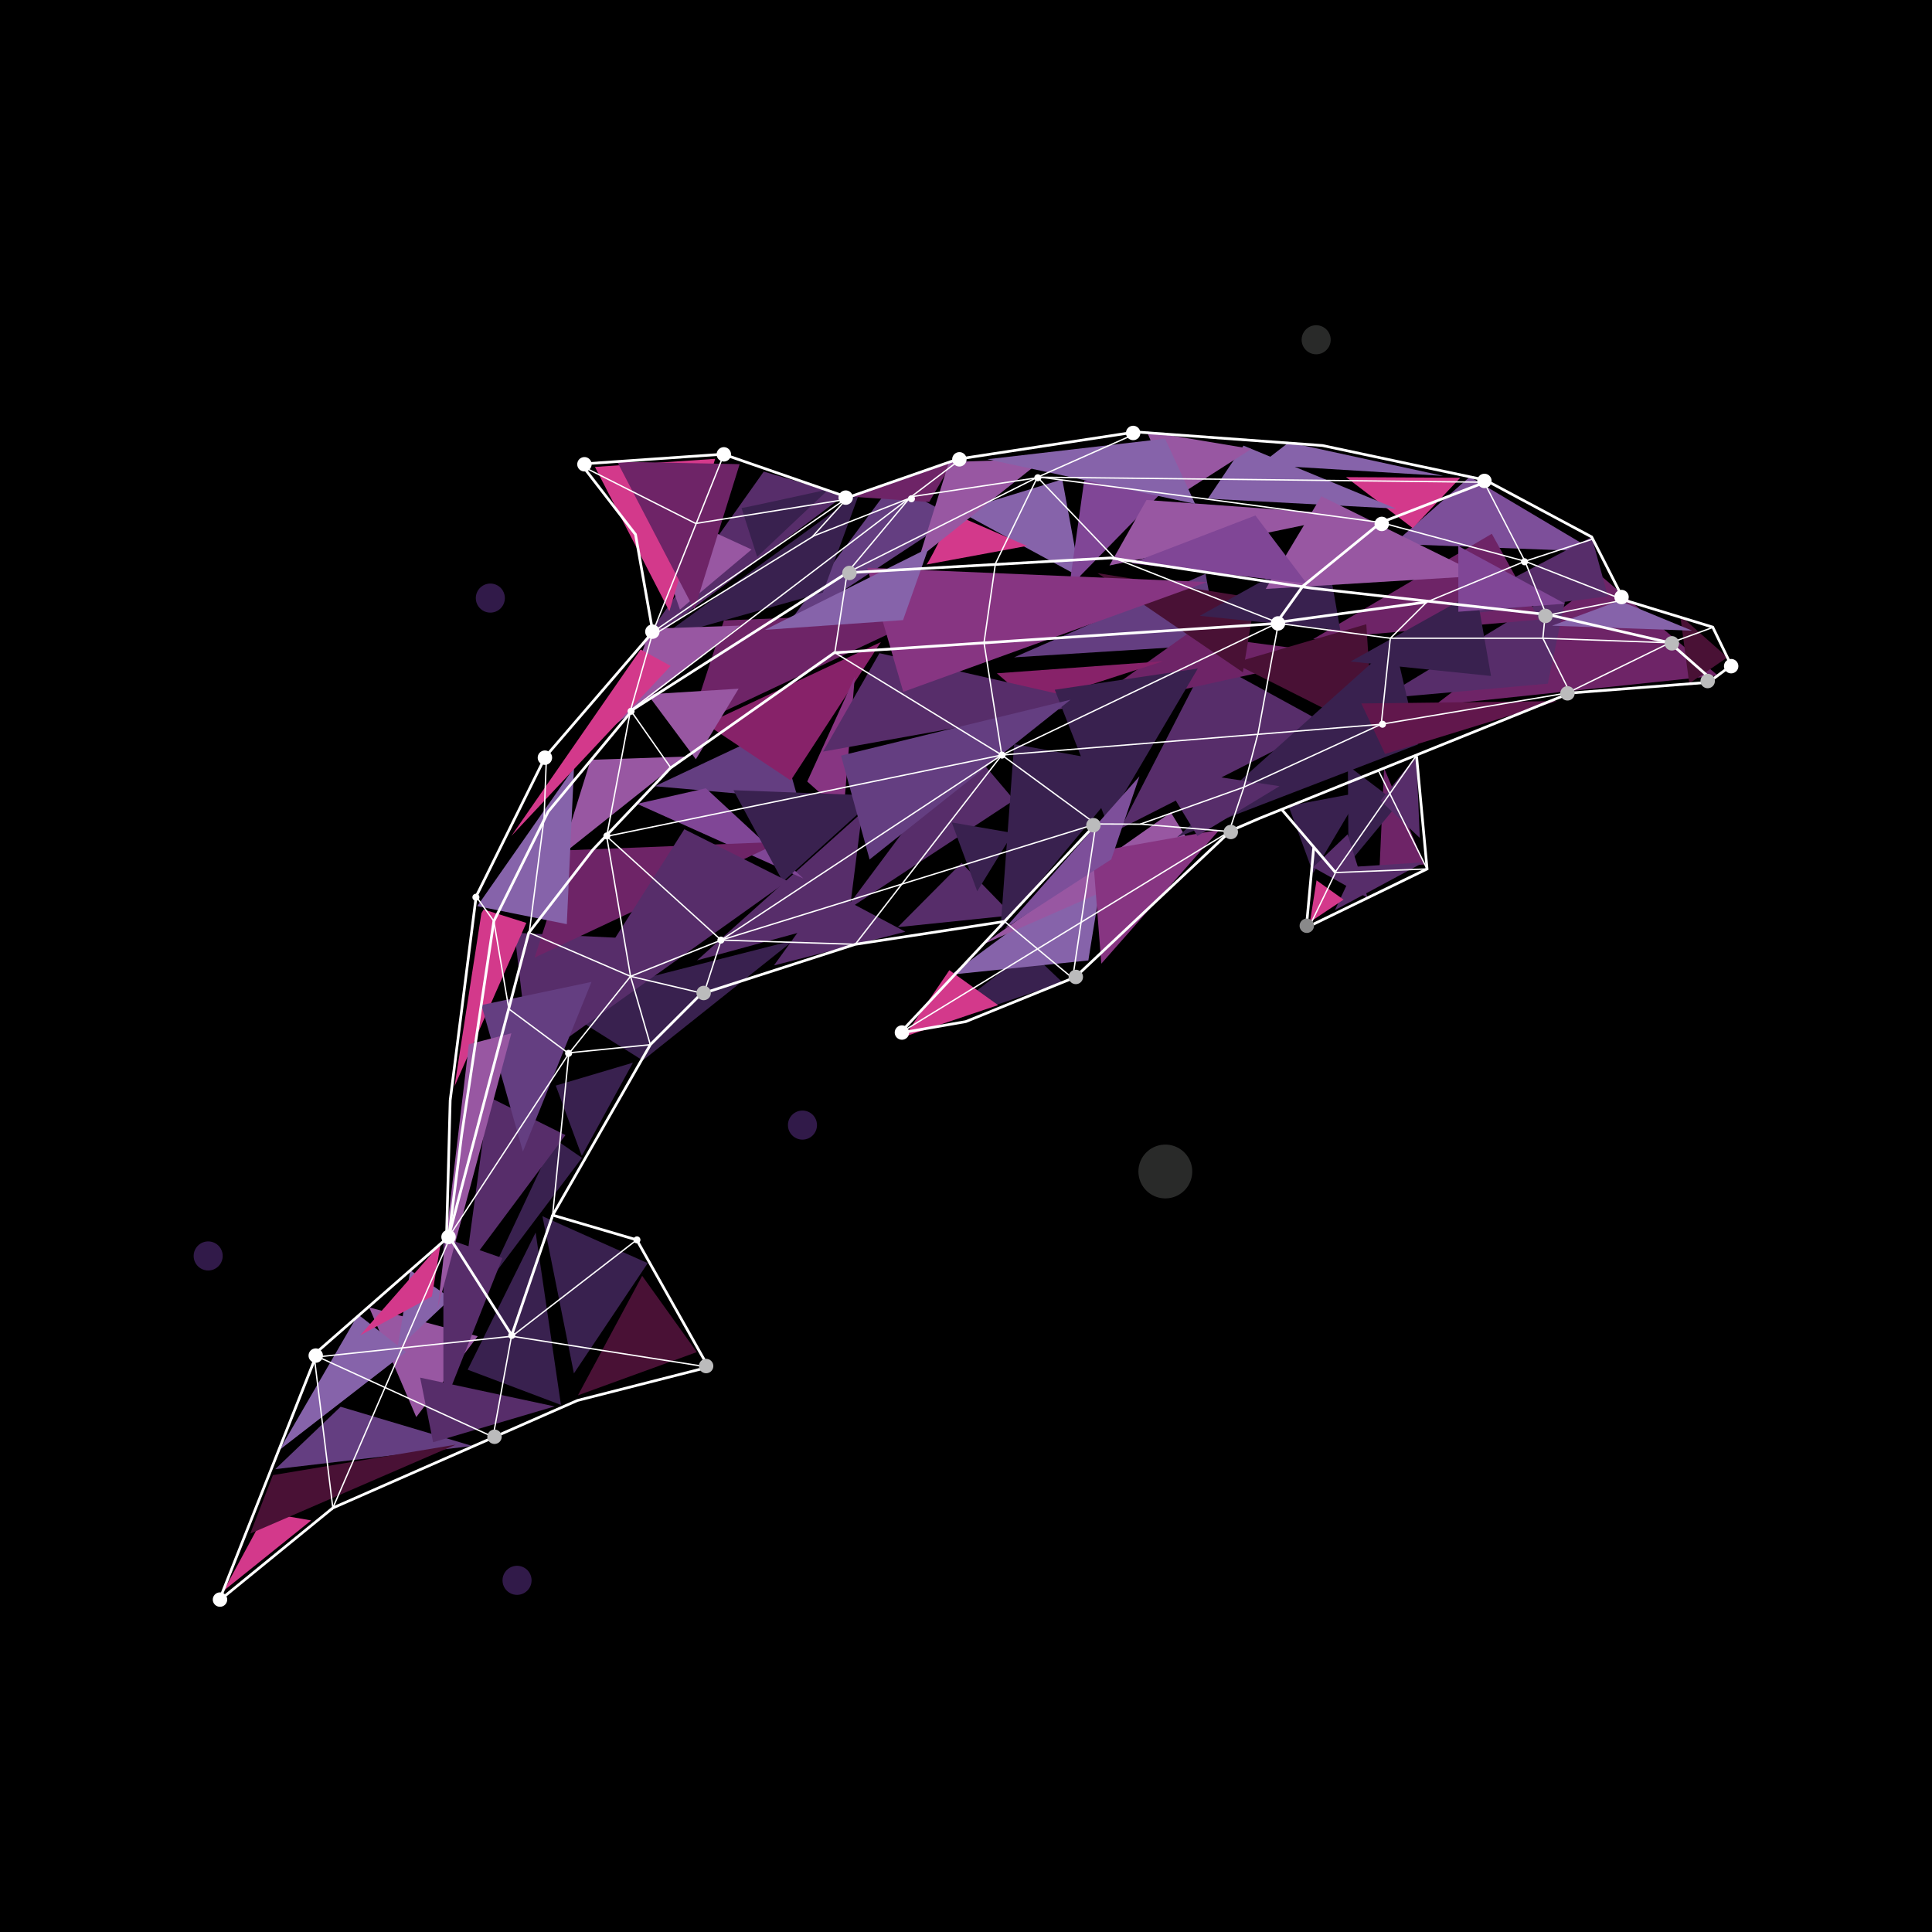 <svg width="1000" height="1000" viewBox="0 0 1000 1000" fill="none" xmlns="http://www.w3.org/2000/svg">
<rect x="0" y="0" width="1000" height="1000" fill="#808080" stroke="none"/>
<g clip-path="url(#clip0)">
<path d="M1004.33 -2.64H-4.986V1000.87H1004.33V-2.64Z" fill="black"/>
<path d="M500.82 385.733L524.92 414.113L436.233 472.44L500.82 385.733Z" fill="#572D6A"/>
<path d="M623.987 296.993L630.84 333.586L524.9 340.24L623.987 296.993Z" fill="#643E81"/>
<path d="M461.807 250.473L494.227 267.68L405.54 326.007L461.807 250.473Z" fill="#643E81"/>
<path d="M395.32 244.087L437.106 256.387L329.793 336.547L395.32 244.087Z" fill="#572D6A"/>
<path d="M266.3 482.807L336.313 486.22L273.08 540.147L266.3 482.807Z" fill="#572D6A"/>
<path d="M624.966 341.187L686.453 374.84L579.826 428.986L624.966 341.187Z" fill="#572D6A"/>
<path d="M829.574 298.827L889.12 349.627L742.587 365.1L829.574 298.827Z" fill="#6E2467"/>
<path d="M532.586 491.973L549.926 508.466L480.253 532.2L532.586 491.973Z" fill="#39214F"/>
<path d="M341 330.593L425.927 306.727L444.873 255.02L341 330.593Z" fill="#39214F"/>
<path d="M338.934 406.953L402.654 376.947L413.04 413.507L338.934 406.953Z" fill="#643E81"/>
<path d="M365.38 374.78L455.96 332.327L409.28 403.947L365.38 374.78Z" fill="#872269"/>
<path d="M721.32 281.493L760.754 246.787L825.927 285.493L721.32 281.493Z" fill="#7D4F9A"/>
<path d="M715.033 361.527L811.8 302.7L801.146 353.854L715.033 361.527Z" fill="#572D6A"/>
<path d="M679.653 330.833L772.16 276.273L796.707 320.713L679.653 330.833Z" fill="#6E2467"/>
<path d="M744.026 319.753L823.853 277.92L832.266 308.667L744.026 319.753Z" fill="#572D6A"/>
<path d="M249.18 472.673L235.26 562.273L272.42 477.687L250.333 470.733" fill="#D3398B"/>
<path d="M755.854 247.287L696.707 246.967L731.234 273.34L755.854 247.287Z" fill="#D3398B"/>
<path d="M492.901 239.253L441.174 257.113L480.98 259.833L492.901 239.253Z" fill="#6E2467"/>
<path d="M383.813 262.947C385.107 262.947 428.92 253.273 428.92 253.273L391.907 288.207L383.813 262.947Z" fill="#39214F"/>
<path d="M497.733 446.64L524.013 473.753L464.687 479.893L497.733 446.64Z" fill="#572D6A"/>
<path d="M468.613 482.267L400.6 499.7L428.513 460.934L468.613 482.267Z" fill="#572D6A"/>
<path d="M496.326 264.546L559.1 298.673L549.84 248.126L496.326 264.546Z" fill="#8663AA"/>
<path d="M191.1 676.713L215.453 733.473L247.273 691.627L191.1 676.713Z" fill="#9857A2"/>
<path d="M572.32 445.253C570.886 449.047 563.333 497.12 563.333 497.12L492.34 504.453L572.32 445.253Z" fill="#8663AA"/>
<path d="M491.373 502.167L516.627 520.247L468.033 536.587L491.373 502.167Z" fill="#D3398B"/>
<path d="M606.02 420.487L618.306 440.567L508.873 488.767L606.02 420.487Z" fill="#9857A2"/>
<path d="M570.034 498.8L565.561 441.14L631.201 429.473L570.034 498.8Z" fill="#873582"/>
<path d="M479.594 292.187C482.667 288 493.067 265.807 493.067 265.807L531.554 282.567L479.594 292.187Z" fill="#D3398B"/>
<path d="M666.939 417.133L704.54 410.06L679.713 451.913L666.939 417.133Z" fill="#39214F"/>
<path d="M716.4 397.553L714.066 448.987L737.273 447.433L716.4 397.553Z" fill="#6E2467"/>
<path d="M697.667 396.273L697.987 447.107L723.727 416L697.667 396.273Z" fill="#39214F"/>
<path d="M733.101 391.3L714.561 414.44L734.887 433.706L733.101 391.3Z" fill="#572D6A"/>
<path d="M679.653 448.92L697.513 431.86L707.88 464.673L679.653 448.92Z" fill="#572D6A"/>
<path d="M701.473 448.613L736.946 446.333L690.953 471.087L701.473 448.613Z" fill="#572D6A"/>
<path d="M678.033 477.26L681.44 455.66L695.427 465.653L678.033 477.26Z" fill="#D3398B"/>
<path d="M284.826 518.774L332.706 548.894L410.766 486.72L284.826 518.774Z" fill="#39214F"/>
<path d="M287.667 561.907L301.134 598.28L327.594 550.053L287.667 561.907Z" fill="#39214F"/>
<path d="M287.054 589.52L251.36 665.493L301.227 599.293L287.054 589.52Z" fill="#39214F"/>
<path d="M492.627 425.687L524.32 431.173L505.807 461.313L492.627 425.687Z" fill="#39214F"/>
<path d="M625.2 258.107L643.634 230.66L722.6 263.267L625.2 258.107Z" fill="#8663AA"/>
<path d="M360.787 497.086L439.214 475.7L446.22 420.526L360.787 497.086Z" fill="#572D6A"/>
<path d="M417.826 404.506L436.56 421.26L442.439 350.373L417.826 404.506Z" fill="#873582"/>
<path d="M280.753 629.507L335.266 653.807L297.06 710.873L280.753 629.507Z" fill="#39214F"/>
<path d="M329.767 416.067L365.353 408.02L415.86 454.74L329.767 416.067Z" fill="#804696"/>
<path d="M212.387 657.493L233.44 672.026L205.627 698.267L212.387 657.493Z" fill="#8663AA"/>
<path d="M185.373 680.394L210.1 699.787L144.653 750.467L185.373 680.394Z" fill="#8663AA"/>
<path d="M556.986 369.094L614.426 328.18L694.466 338.72L556.986 369.094Z" fill="#6E2467"/>
<path d="M356.646 376.707L374.7 321.127L484.06 316.787L356.646 376.707Z" fill="#6E2467"/>
<path d="M276.72 495.64L294.766 440.06L404.126 435.72L276.72 495.64Z" fill="#6E2467"/>
<path d="M379.633 409L454.493 411.867L405.233 456.353L379.633 409Z" fill="#39214F"/>
<path d="M638.54 343.16L707.193 323.093L710.913 379.62L638.54 343.16Z" fill="#491135"/>
<path d="M568.054 296.667L649.707 309.626L643.314 347.993L568.054 296.667Z" fill="#491135"/>
<path d="M515.974 348.506L534.14 364.22L601.9 342.28L515.974 348.506Z" fill="#872269"/>
<path d="M721.654 332.687L733.921 385.326L609.254 433.346L721.654 332.687Z" fill="#39214F"/>
<path d="M869.674 318.58L894.094 340.253L874.354 353.733L869.674 318.58Z" fill="#491135"/>
<path d="M704.633 364.107L716.906 390.267L805.859 362.894L704.633 364.107Z" fill="#61174C"/>
<path d="M229.493 640.533L260.027 651.173L229.493 728.14V640.533Z" fill="#572D6A"/>
<path d="M242.066 708.953L277.24 637.98L290.346 727.18L242.066 708.953Z" fill="#39214F"/>
<path d="M455.214 338.087L426.014 389.027L567.54 363.66L455.214 338.087Z" fill="#572D6A"/>
<path d="M620 346.027L545.934 357.007L572.934 425.76L620 346.027Z" fill="#39214F"/>
<path d="M554.113 362.167L435.313 391.106L450.1 444.866L554.113 362.167Z" fill="#643E81"/>
<path d="M699.026 342.407L764.08 306.14L771.753 349.887L699.026 342.407Z" fill="#39214F"/>
<path d="M621.02 318.747L686.066 282.48L693.746 326.227L621.02 318.747Z" fill="#39214F"/>
<path d="M290.28 442.88L305.747 393.273L354.78 391.6L290.28 442.88Z" fill="#9857A2"/>
<path d="M475.713 288.773L491.186 239.167L540.213 237.5L475.713 288.773Z" fill="#9857A2"/>
<path d="M318.413 375.1L336.866 325.386L382.913 323.82L318.413 375.1Z" fill="#9857A2"/>
<path d="M589.787 401.807L520.167 480.5L575.18 444.82L589.787 401.807Z" fill="#7D4F9A"/>
<path d="M389.013 284.42L332.133 258.267L351.939 315.527L389.013 284.42Z" fill="#9857A2"/>
<path d="M247.026 469.007L293.373 478.347L297.106 397.38L247.026 469.007Z" fill="#8663AA"/>
<path d="M561.167 248.76L611.28 244.673L553.427 303.9L561.167 248.76Z" fill="#804696"/>
<path d="M593.44 258.793L574.253 292.687L700.4 266.553L593.44 258.793Z" fill="#9857A2"/>
<path d="M655.14 304.834L683.92 256.874L767.333 297.987L655.14 304.834Z" fill="#9857A2"/>
<path d="M252.953 567.767L292.667 587.52L240.887 656.967L252.953 567.767Z" fill="#572D6A"/>
<path d="M838.18 310.907L803.333 323.86L875.806 326.413L838.18 310.907Z" fill="#8663AA"/>
<path d="M585.413 291.533L649.793 266.8L676.38 302.053L585.413 291.533Z" fill="#804696"/>
<path d="M228.087 643.64L223.547 671.013L186.434 691.147L228.087 643.64Z" fill="#D3398B"/>
<path d="M747.06 246.327L667.086 228.967L652.106 240.573L747.06 246.327Z" fill="#8663AA"/>
<path d="M407.647 456.034L354.207 429.2L278.7 547.947L407.647 456.034Z" fill="#572D6A"/>
<path d="M249.193 520.22L306.153 508.24L270.653 596.02L249.193 520.22Z" fill="#643E81"/>
<path d="M335.207 359.393L360.174 392.987L382.3 356.467L335.207 359.393Z" fill="#9857A2"/>
<path d="M598.174 397.287L619.747 432.7L662.287 406.92L598.174 397.287Z" fill="#572D6A"/>
<path d="M467.526 358.087L448.84 293.86L624.706 301.273L467.526 358.087Z" fill="#873582"/>
<path d="M347.147 344.693L331.587 336.167L264.66 432.72L347.147 344.693Z" fill="#D3398B"/>
<path d="M587.994 396.606L524.92 385.167L517.854 480.846L587.994 396.606Z" fill="#39214F"/>
<path d="M754.826 282.587V316.647L810.033 312.46L754.826 282.587Z" fill="#804696"/>
<path d="M370.167 237.48L307.934 241.687L346.454 316.34L370.167 237.48Z" fill="#D3398B"/>
<path d="M593.594 223.333L608.16 257.68L647.687 232.36L593.594 223.333Z" fill="#9857A2"/>
<path d="M618.594 260.813L603.041 227.06L511.061 237.693L618.594 260.813Z" fill="#8663AA"/>
<path d="M242.68 540.52L264.674 534.833L226.474 677.44L242.68 540.52Z" fill="#9857A2"/>
<path d="M137.627 782.913L161.073 786.966L115.767 823.366L137.627 782.913Z" fill="#D3398B"/>
<path d="M142.474 760.433L176.307 728.133L244.467 748.44L142.474 760.433Z" fill="#643E81"/>
<path d="M217.48 713.066L287.034 727.953L224.174 746.506L217.48 713.066Z" fill="#572D6A"/>
<path d="M141.253 763.52L235.886 747.747L129.526 793.787L141.253 763.52Z" fill="#491135"/>
<path d="M332.386 660.36L299.14 722.22L360.68 699.84L332.386 660.36Z" fill="#491135"/>
<path d="M260.26 305.713C261.023 306.991 261.391 308.467 261.315 309.953C261.24 311.439 260.726 312.87 259.837 314.064C258.949 315.259 257.726 316.163 256.324 316.662C254.922 317.162 253.404 317.234 251.96 316.871C250.517 316.508 249.214 315.724 248.216 314.621C247.217 313.517 246.569 312.142 246.352 310.669C246.135 309.197 246.359 307.693 246.997 306.348C247.635 305.003 248.656 303.877 249.934 303.113C250.782 302.605 251.723 302.27 252.701 302.126C253.68 301.982 254.677 302.032 255.636 302.273C256.595 302.515 257.497 302.943 258.29 303.533C259.084 304.123 259.753 304.864 260.26 305.713Z" fill="#311A49"/>
<path d="M687.7 172C688.465 173.278 688.833 174.754 688.759 176.241C688.684 177.728 688.17 179.16 687.282 180.355C686.393 181.55 685.17 182.455 683.768 182.955C682.365 183.454 680.846 183.527 679.402 183.163C677.958 182.799 676.654 182.015 675.656 180.91C674.658 179.805 674.01 178.428 673.794 176.955C673.579 175.481 673.805 173.977 674.444 172.632C675.084 171.287 676.108 170.163 677.387 169.4C679.1 168.379 681.148 168.079 683.081 168.566C685.015 169.054 686.676 170.289 687.7 172Z" fill="#292A29"/>
<path d="M114.213 646.213C114.978 647.491 115.346 648.967 115.271 650.454C115.197 651.942 114.683 653.373 113.795 654.568C112.906 655.764 111.683 656.668 110.28 657.168C108.878 657.668 107.358 657.74 105.914 657.376C104.47 657.012 103.167 656.228 102.169 655.123C101.171 654.018 100.523 652.642 100.307 651.168C100.091 649.695 100.317 648.19 100.957 646.846C101.596 645.501 102.621 644.376 103.9 643.613C105.612 642.592 107.66 642.292 109.594 642.78C111.528 643.267 113.189 644.502 114.213 646.213Z" fill="#311A49"/>
<path d="M274.08 814.12C274.844 815.398 275.212 816.874 275.137 818.36C275.062 819.847 274.548 821.279 273.659 822.473C272.771 823.668 271.548 824.572 270.146 825.072C268.743 825.572 267.224 825.644 265.781 825.28C264.337 824.917 263.034 824.133 262.035 823.029C261.037 821.924 260.389 820.548 260.173 819.075C259.956 817.602 260.182 816.098 260.82 814.754C261.459 813.409 262.482 812.283 263.76 811.52C264.608 811.012 265.548 810.677 266.526 810.533C267.504 810.389 268.5 810.439 269.459 810.681C270.417 810.922 271.319 811.35 272.112 811.94C272.905 812.53 273.574 813.271 274.08 814.12Z" fill="#311A49"/>
<path d="M615.14 599.227C616.55 601.592 617.227 604.322 617.086 607.073C616.945 609.823 615.992 612.47 614.348 614.679C612.703 616.888 610.441 618.56 607.847 619.485C605.253 620.409 602.443 620.544 599.772 619.872C597.102 619.2 594.69 617.753 592.842 615.711C590.993 613.67 589.792 611.126 589.388 608.402C588.984 605.678 589.397 602.895 590.574 600.405C591.75 597.916 593.639 595.83 596 594.413C597.572 593.471 599.315 592.849 601.128 592.581C602.942 592.313 604.79 592.405 606.567 592.852C608.345 593.299 610.017 594.092 611.488 595.186C612.959 596.28 614.2 597.653 615.14 599.227Z" fill="#292A29"/>
<path d="M421.813 578.487C422.577 579.764 422.945 581.24 422.87 582.727C422.795 584.214 422.281 585.645 421.393 586.84C420.504 588.034 419.282 588.939 417.879 589.438C416.477 589.938 414.958 590.011 413.514 589.647C412.07 589.283 410.767 588.5 409.769 587.395C408.771 586.291 408.122 584.915 407.906 583.442C407.69 581.969 407.915 580.465 408.554 579.12C409.192 577.775 410.215 576.65 411.493 575.887C413.207 574.863 415.256 574.562 417.192 575.05C419.127 575.537 420.789 576.774 421.813 578.487Z" fill="#311A49"/>
<path d="M319.439 238.973L382.839 240.253L359.393 315.56L319.439 238.973Z" fill="#6E2467"/>
<path d="M467.413 320.967L395.847 326.02L480.58 283.673L467.413 320.967Z" fill="#8663AA"/>
<path d="M567.227 426.48L465.834 534.706L499.874 528.786L556.567 505.773L637.147 429.926L652.06 423.5L812.767 358.7L884.387 353.16L896.107 344.42L886.514 324.6L840.474 310.533L823.854 277.92L768.86 248.506L684.454 230.6L587.9 223.566L495.827 237.633L438.914 257.46L374.334 235.08L300.794 240.193L328.934 276.64L337.887 327.153L282.254 391.74L246.447 463.993L233.014 569.5L231.1 641.113L164.6 699.306L113.44 828.473L172.274 780.513L298.88 724.88L366.66 707.62L329.574 641.753L286.087 628.966L336.607 540.726L362.82 514.506L442.68 488.773L519.96 476.94" stroke="white" stroke-width="1.4" stroke-miterlimit="10"/>
<path d="M663.373 418.934L691.273 451.634" stroke="white" stroke-width="1.4" stroke-miterlimit="10"/>
<path d="M679.98 438.733L676.146 480.14L738.647 449.767L733.213 391.42" stroke="white" stroke-width="1.4" stroke-miterlimit="10"/>
<path d="M885.667 351.453L864.347 332.7L801.687 318.207L679.02 304.447L574.9 288.787L438.487 296.46L327.654 367.227L283.747 420.087L255.614 476.78L238.987 587.193L232.32 639.893L264.88 691.1L286.087 628.967" stroke="white" stroke-width="1.4" stroke-miterlimit="10"/>
<path d="M769.82 249.146L714.72 270.46L673.974 303.687" stroke="white" stroke-width="1.4" stroke-miterlimit="10"/>
<path d="M660.547 322.72L431.847 337.86L347.014 397.533L306.94 439.74L273.693 482.793L232.16 640.373" stroke="white" stroke-width="1.4" stroke-miterlimit="10"/>
<path d="M673.927 303.953L662.174 320.34" stroke="white" stroke-width="1.4" stroke-miterlimit="10"/>
<path d="M337.887 327.153L438.913 257.46" stroke="white" stroke-width="0.7" stroke-miterlimit="10"/>
<path d="M567.227 426.48L590.14 426.587L643.853 407.407" stroke="white" stroke-width="0.7" stroke-miterlimit="10"/>
<path d="M814.26 358.167L714.927 374.853L643.854 407.407L635.86 431.38" stroke="white" stroke-width="0.7" stroke-miterlimit="10"/>
<path d="M864.347 332.7L798.594 330.354H719.627" stroke="white" stroke-width="0.7" stroke-miterlimit="10"/>
<path d="M555.213 506.32L519.96 476.94" stroke="white" stroke-width="0.7" stroke-miterlimit="10"/>
<path d="M465.833 534.707L637.146 429.927" stroke="white" stroke-width="0.7" stroke-miterlimit="10"/>
<path d="M824.813 278.88L789.32 290.493L800.513 318.527L840.473 310.533L789.32 290.493L714.72 270.46L616.673 257.247L538.666 247.013L473.44 256.82L421.433 277.28L335.753 330.14" stroke="white" stroke-width="0.7" stroke-miterlimit="10"/>
<path d="M812.767 358.7L798.594 330.353L799.874 317.247" stroke="white" stroke-width="0.7" stroke-miterlimit="10"/>
<path d="M589.82 223.566L536.96 247.013L515.22 291.773L509.32 332.686L518.527 390.8L567.227 426.48L555.214 506.32" stroke="white" stroke-width="0.7" stroke-miterlimit="10"/>
<path d="M497.314 237.633L470.887 257.673L438.487 296.46L432.094 337.813L518.527 390.8L442.68 488.773L373.267 486.587L314.014 432.873L326.374 367.653L337.46 328.86" stroke="white" stroke-width="0.7" stroke-miterlimit="10"/>
<path d="M364.313 514.293L326.373 505.347L273.939 482.753L281.613 423.5L282.893 390.247" stroke="white" stroke-width="0.7" stroke-miterlimit="10"/>
<path d="M336.606 540.726L293.973 544.986L263.386 522.233L255.613 476.78L246.446 463.993" stroke="white" stroke-width="0.7" stroke-miterlimit="10"/>
<path d="M677.633 479.767L691.273 451.633L738.646 449.767L713.439 398.773" stroke="white" stroke-width="0.7" stroke-miterlimit="10"/>
<path d="M162.68 702.5L172.273 780.514L232.593 641.333" stroke="white" stroke-width="0.7" stroke-miterlimit="10"/>
<path d="M366.66 707.62L264.986 691.633" stroke="white" stroke-width="0.7" stroke-miterlimit="10"/>
<path d="M329.573 641.753L264.986 691.633" stroke="white" stroke-width="0.7" stroke-miterlimit="10"/>
<path d="M162.68 702.5L264.986 691.633" stroke="white" stroke-width="0.7" stroke-miterlimit="10"/>
<path d="M255.34 743.806L163.42 701.76" stroke="white" stroke-width="0.7" stroke-miterlimit="10"/>
<path d="M567.227 426.48L373.267 486.587" stroke="white" stroke-width="0.7" stroke-miterlimit="10"/>
<path d="M364.313 514.294L373.267 486.587" stroke="white" stroke-width="0.7" stroke-miterlimit="10"/>
<path d="M232.16 640.373L294.4 545.36L285.874 630.673" stroke="white" stroke-width="0.7" stroke-miterlimit="10"/>
<path d="M336.607 540.727L326.374 505.347L314.014 432.874L518.527 390.8L660.8 322.68" stroke="white" stroke-width="0.7" stroke-miterlimit="10"/>
<path d="M789.32 290.493L738.547 311.573" stroke="white" stroke-width="0.7" stroke-miterlimit="10"/>
<path d="M643.854 407.406L651.047 379.953" stroke="white" stroke-width="0.7" stroke-miterlimit="10"/>
<path d="M438.486 296.46L536.96 247.013" stroke="white" stroke-width="0.7" stroke-miterlimit="10"/>
<path d="M438.913 257.46L420.38 277.933" stroke="white" stroke-width="0.7" stroke-miterlimit="10"/>
<path d="M470.946 257.626L326.439 367.613" stroke="white" stroke-width="0.7" stroke-miterlimit="10"/>
<path d="M738.546 311.573L719.687 330.313" stroke="white" stroke-width="0.7" stroke-miterlimit="10"/>
<path d="M651.113 379.914L661.607 323.027" stroke="white" stroke-width="0.7" stroke-miterlimit="10"/>
<path d="M691.193 451.26L733.133 391.047" stroke="white" stroke-width="0.7" stroke-miterlimit="10"/>
<path d="M374.547 235.507L337.887 327.154" stroke="white" stroke-width="0.7" stroke-miterlimit="10"/>
<path d="M360.061 270.947L438.001 258.467" stroke="white" stroke-width="0.7" stroke-miterlimit="10"/>
<path d="M360.06 270.947L300.8 241.047" stroke="white" stroke-width="0.7" stroke-miterlimit="10"/>
<path d="M886.513 324.76L864.347 332.86" stroke="white" stroke-width="0.7" stroke-miterlimit="10"/>
<path d="M590.18 426.547L636.8 430.44" stroke="white" stroke-width="0.7" stroke-miterlimit="10"/>
<path d="M738.547 311.573L661.153 322.16L577.1 289.047L536.96 247.013" stroke="white" stroke-width="0.7" stroke-miterlimit="10"/>
<path d="M662.174 322.74L719.627 330.354L714.927 374.854" stroke="white" stroke-width="0.7" stroke-miterlimit="10"/>
<path d="M326.373 367.653L347.26 397.493" stroke="white" stroke-width="0.7" stroke-miterlimit="10"/>
<path d="M264.713 691.693L255.033 744.54" stroke="white" stroke-width="0.7" stroke-miterlimit="10"/>
<path d="M294.4 545.36L326.374 505.347L373.267 486.587L518.527 390.8L716.107 374.793" stroke="white" stroke-width="0.7" stroke-miterlimit="10"/>
<path d="M811.207 358.687L864.347 332.7" stroke="white" stroke-width="0.7" stroke-miterlimit="10"/>
<path d="M789.32 290.494L768.16 249.587" stroke="white" stroke-width="0.7" stroke-miterlimit="10"/>
<path d="M538.667 247.013L768.16 249.587" stroke="white" stroke-width="0.7" stroke-miterlimit="10"/>
<path d="M657.76 322.84C657.793 323.577 658.043 324.289 658.479 324.884C658.916 325.479 659.519 325.932 660.212 326.184C660.906 326.437 661.658 326.479 662.375 326.304C663.092 326.128 663.742 325.745 664.241 325.201C664.74 324.657 665.066 323.978 665.179 323.248C665.292 322.519 665.187 321.773 664.876 321.103C664.565 320.434 664.062 319.872 663.432 319.488C662.801 319.104 662.071 318.916 661.334 318.947C660.843 318.967 660.362 319.084 659.917 319.291C659.472 319.498 659.072 319.791 658.74 320.152C658.408 320.514 658.15 320.937 657.982 321.399C657.814 321.86 657.739 322.35 657.76 322.84Z" fill="white"/>
<path d="M835.58 309.2C835.614 309.936 835.864 310.645 836.3 311.238C836.736 311.831 837.338 312.282 838.03 312.533C838.722 312.784 839.473 312.825 840.188 312.65C840.903 312.475 841.551 312.093 842.048 311.55C842.546 311.008 842.872 310.33 842.985 309.603C843.098 308.875 842.993 308.131 842.684 307.463C842.374 306.795 841.873 306.234 841.245 305.85C840.617 305.466 839.889 305.277 839.153 305.307C838.663 305.326 838.181 305.443 837.735 305.649C837.29 305.856 836.889 306.149 836.557 306.51C836.225 306.872 835.968 307.296 835.8 307.758C835.633 308.219 835.558 308.709 835.58 309.2Z" fill="white"/>
<path d="M764.6 249.093C764.633 249.831 764.883 250.542 765.319 251.137C765.755 251.733 766.358 252.185 767.052 252.438C767.745 252.691 768.498 252.732 769.215 252.557C769.932 252.382 770.581 251.998 771.081 251.455C771.58 250.911 771.906 250.231 772.019 249.502C772.132 248.772 772.027 248.026 771.716 247.357C771.405 246.687 770.902 246.125 770.271 245.741C769.641 245.357 768.911 245.169 768.174 245.2C767.683 245.221 767.202 245.338 766.757 245.545C766.311 245.751 765.911 246.044 765.58 246.406C765.248 246.767 764.99 247.191 764.822 247.652C764.654 248.113 764.579 248.603 764.6 249.093Z" fill="white"/>
<path d="M492.84 237.9C492.871 238.637 493.12 239.349 493.555 239.946C493.991 240.542 494.594 240.995 495.287 241.249C495.98 241.503 496.734 241.545 497.451 241.371C498.169 241.197 498.818 240.813 499.318 240.27C499.818 239.726 500.145 239.047 500.259 238.317C500.372 237.588 500.267 236.841 499.956 236.171C499.645 235.501 499.142 234.939 498.512 234.555C497.881 234.171 497.151 233.982 496.413 234.013C495.425 234.058 494.495 234.492 493.825 235.22C493.156 235.948 492.802 236.911 492.84 237.9Z" fill="white"/>
<path d="M582.787 224.26C582.818 224.998 583.067 225.71 583.503 226.306C583.938 226.902 584.541 227.356 585.234 227.61C585.928 227.863 586.681 227.906 587.398 227.731C588.116 227.557 588.766 227.174 589.265 226.63C589.765 226.087 590.092 225.407 590.206 224.677C590.319 223.948 590.214 223.201 589.903 222.531C589.592 221.862 589.09 221.299 588.459 220.915C587.828 220.531 587.098 220.342 586.36 220.373C585.372 220.418 584.442 220.852 583.773 221.58C583.103 222.309 582.749 223.272 582.787 224.26Z" fill="white"/>
<path d="M370.92 235.333C370.952 236.07 371.202 236.782 371.638 237.377C372.074 237.972 372.677 238.425 373.37 238.677C374.063 238.93 374.816 238.972 375.533 238.798C376.25 238.623 376.899 238.24 377.398 237.697C377.898 237.154 378.225 236.475 378.339 235.746C378.453 235.017 378.348 234.271 378.038 233.601C377.728 232.932 377.226 232.369 376.597 231.985C375.967 231.6 375.238 231.41 374.5 231.44C373.509 231.482 372.575 231.915 371.904 232.645C371.233 233.375 370.879 234.342 370.92 235.333Z" fill="white"/>
<path d="M252.234 743.833C252.267 744.569 252.518 745.278 252.954 745.871C253.39 746.464 253.992 746.915 254.684 747.166C255.376 747.418 256.127 747.459 256.842 747.284C257.557 747.109 258.204 746.726 258.702 746.184C259.2 745.641 259.526 744.963 259.639 744.236C259.752 743.509 259.647 742.764 259.337 742.096C259.028 741.428 258.527 740.867 257.899 740.483C257.271 740.099 256.543 739.91 255.807 739.94C254.817 739.983 253.885 740.418 253.215 741.148C252.545 741.877 252.192 742.843 252.234 743.833Z" fill="#BBBBBC"/>
<path d="M435.933 296.734C435.965 297.471 436.215 298.182 436.652 298.777C437.088 299.373 437.691 299.825 438.385 300.078C439.078 300.331 439.831 300.372 440.548 300.197C441.265 300.022 441.914 299.638 442.413 299.095C442.912 298.551 443.239 297.871 443.352 297.142C443.465 296.413 443.359 295.666 443.048 294.997C442.737 294.327 442.235 293.765 441.604 293.381C440.974 292.998 440.244 292.809 439.506 292.84C438.516 292.883 437.584 293.318 436.914 294.048C436.244 294.778 435.891 295.744 435.933 296.734Z" fill="#BBBBBC"/>
<path d="M434 257.727C434.033 258.464 434.283 259.175 434.719 259.771C435.156 260.366 435.759 260.818 436.452 261.071C437.146 261.324 437.898 261.365 438.615 261.19C439.332 261.015 439.982 260.632 440.481 260.088C440.98 259.544 441.306 258.865 441.419 258.135C441.532 257.406 441.427 256.659 441.116 255.99C440.805 255.321 440.302 254.758 439.672 254.375C439.041 253.991 438.311 253.802 437.574 253.833C436.584 253.877 435.652 254.311 434.982 255.041C434.312 255.771 433.959 256.737 434 257.727Z" fill="white"/>
<path d="M298.773 240.46C298.804 241.198 299.053 241.91 299.488 242.506C299.924 243.102 300.527 243.556 301.22 243.809C301.914 244.063 302.667 244.105 303.384 243.931C304.102 243.757 304.751 243.373 305.251 242.83C305.751 242.286 306.078 241.607 306.192 240.877C306.305 240.148 306.2 239.401 305.889 238.731C305.578 238.061 305.076 237.499 304.445 237.115C303.814 236.731 303.084 236.542 302.346 236.573C301.357 236.615 300.425 237.048 299.755 237.776C299.084 238.505 298.731 239.471 298.773 240.46Z" fill="white"/>
<path d="M333.941 327.107C333.973 327.844 334.223 328.555 334.659 329.151C335.096 329.746 335.699 330.198 336.392 330.451C337.086 330.704 337.839 330.745 338.556 330.57C339.273 330.395 339.922 330.011 340.421 329.468C340.92 328.924 341.247 328.244 341.36 327.515C341.473 326.786 341.367 326.039 341.056 325.37C340.745 324.7 340.242 324.138 339.612 323.755C338.981 323.371 338.251 323.182 337.514 323.213C336.525 323.258 335.593 323.693 334.924 324.423C334.254 325.152 333.901 326.117 333.941 327.107Z" fill="white"/>
<path d="M278.313 392.327C278.345 393.064 278.596 393.775 279.032 394.371C279.468 394.966 280.071 395.419 280.765 395.671C281.458 395.924 282.211 395.965 282.928 395.79C283.645 395.615 284.294 395.232 284.793 394.688C285.292 394.144 285.619 393.465 285.732 392.735C285.845 392.006 285.74 391.259 285.428 390.59C285.117 389.921 284.615 389.359 283.984 388.975C283.354 388.591 282.624 388.403 281.886 388.433C281.396 388.454 280.915 388.571 280.469 388.778C280.024 388.985 279.624 389.277 279.292 389.639C278.961 390.001 278.703 390.424 278.535 390.885C278.367 391.347 278.292 391.836 278.313 392.327Z" fill="white"/>
<path d="M159.7 701.813C159.733 702.549 159.984 703.258 160.42 703.851C160.856 704.444 161.458 704.895 162.15 705.146C162.842 705.398 163.593 705.439 164.308 705.264C165.023 705.089 165.67 704.706 166.168 704.164C166.666 703.621 166.992 702.944 167.105 702.216C167.218 701.489 167.113 700.744 166.804 700.076C166.494 699.408 165.993 698.847 165.365 698.463C164.737 698.079 164.009 697.89 163.273 697.92C162.783 697.941 162.301 698.058 161.856 698.264C161.411 698.471 161.011 698.764 160.679 699.126C160.347 699.487 160.09 699.911 159.922 700.372C159.754 700.833 159.678 701.323 159.7 701.813Z" fill="white"/>
<path d="M228.434 640.427C228.466 641.164 228.716 641.876 229.153 642.471C229.59 643.067 230.193 643.519 230.887 643.772C231.581 644.024 232.334 644.065 233.051 643.889C233.769 643.714 234.418 643.329 234.916 642.785C235.415 642.241 235.741 641.56 235.853 640.831C235.966 640.101 235.859 639.354 235.547 638.685C235.235 638.016 234.731 637.454 234.1 637.071C233.469 636.688 232.738 636.501 232 636.533C231.011 636.577 230.078 637.011 229.408 637.741C228.738 638.471 228.386 639.437 228.427 640.427" fill="white"/>
<path d="M110.14 828.1C110.172 828.838 110.422 829.549 110.859 830.144C111.295 830.739 111.898 831.192 112.592 831.445C113.285 831.697 114.038 831.739 114.755 831.564C115.472 831.389 116.121 831.005 116.62 830.461C117.119 829.918 117.446 829.238 117.559 828.509C117.672 827.779 117.566 827.033 117.255 826.363C116.944 825.694 116.442 825.132 115.811 824.748C115.181 824.364 114.451 824.176 113.713 824.207C112.724 824.25 111.791 824.684 111.121 825.414C110.451 826.144 110.098 827.11 110.14 828.1Z" fill="white"/>
<path d="M361.76 707.247C361.796 707.983 362.049 708.692 362.488 709.285C362.926 709.877 363.531 710.326 364.224 710.576C364.918 710.826 365.67 710.864 366.386 710.687C367.101 710.51 367.748 710.125 368.245 709.581C368.743 709.036 369.067 708.357 369.179 707.628C369.29 706.9 369.184 706.154 368.872 705.486C368.561 704.818 368.058 704.257 367.429 703.874C366.799 703.491 366.07 703.303 365.333 703.333C364.842 703.353 364.36 703.47 363.915 703.676C363.469 703.883 363.069 704.175 362.737 704.537C362.405 704.899 362.148 705.323 361.98 705.784C361.812 706.246 361.737 706.736 361.76 707.227" fill="#BBBBBC"/>
<path d="M360.48 514.14C360.512 514.877 360.762 515.588 361.199 516.184C361.635 516.779 362.238 517.232 362.932 517.484C363.625 517.737 364.378 517.778 365.095 517.603C365.812 517.428 366.461 517.045 366.96 516.501C367.459 515.957 367.786 515.278 367.899 514.548C368.012 513.819 367.906 513.072 367.595 512.403C367.284 511.734 366.782 511.172 366.151 510.788C365.521 510.404 364.791 510.216 364.053 510.246C363.063 510.29 362.131 510.724 361.461 511.454C360.791 512.184 360.438 513.15 360.48 514.14Z" fill="#BBBBBC"/>
<path d="M463.107 534.6C463.139 535.337 463.39 536.048 463.826 536.644C464.262 537.239 464.865 537.692 465.559 537.944C466.252 538.197 467.005 538.238 467.722 538.063C468.439 537.888 469.088 537.505 469.587 536.961C470.086 536.417 470.413 535.738 470.526 535.008C470.639 534.279 470.533 533.532 470.222 532.863C469.911 532.194 469.409 531.632 468.778 531.248C468.148 530.864 467.418 530.675 466.68 530.706C466.19 530.727 465.708 530.844 465.263 531.051C464.818 531.258 464.418 531.55 464.086 531.912C463.754 532.274 463.497 532.697 463.329 533.158C463.161 533.62 463.086 534.109 463.107 534.6Z" fill="white"/>
<path d="M553.106 505.827C553.139 506.565 553.389 507.277 553.826 507.872C554.264 508.467 554.867 508.92 555.562 509.172C556.256 509.424 557.009 509.465 557.727 509.289C558.444 509.112 559.093 508.727 559.591 508.182C560.09 507.637 560.415 506.956 560.527 506.226C560.638 505.496 560.531 504.749 560.217 504.08C559.904 503.411 559.4 502.85 558.768 502.468C558.136 502.086 557.404 501.9 556.666 501.934C555.677 501.977 554.744 502.411 554.074 503.141C553.405 503.871 553.052 504.837 553.093 505.827" fill="#BBBBBC"/>
<path d="M562.22 427.28C562.251 428.018 562.5 428.73 562.935 429.326C563.371 429.922 563.973 430.376 564.667 430.63C565.36 430.883 566.113 430.926 566.831 430.751C567.548 430.577 568.198 430.194 568.698 429.65C569.198 429.107 569.525 428.427 569.639 427.697C569.752 426.968 569.647 426.221 569.336 425.551C569.025 424.882 568.522 424.319 567.892 423.935C567.261 423.551 566.531 423.362 565.793 423.393C564.805 423.438 563.875 423.872 563.205 424.6C562.536 425.329 562.182 426.292 562.22 427.28Z" fill="#BBBBBC"/>
<path d="M633.334 430.8C633.367 431.536 633.618 432.245 634.054 432.838C634.49 433.431 635.092 433.882 635.784 434.133C636.476 434.385 637.227 434.425 637.942 434.25C638.657 434.076 639.304 433.693 639.802 433.15C640.3 432.608 640.626 431.93 640.739 431.203C640.852 430.475 640.747 429.731 640.437 429.063C640.128 428.395 639.627 427.834 638.999 427.45C638.37 427.066 637.643 426.877 636.907 426.907C636.417 426.927 635.935 427.044 635.49 427.251C635.045 427.458 634.645 427.751 634.313 428.112C633.981 428.474 633.724 428.898 633.556 429.359C633.388 429.82 633.312 430.31 633.334 430.8Z" fill="#BBBBBC"/>
<path d="M807.593 359.04C807.627 359.775 807.877 360.484 808.314 361.078C808.75 361.671 809.352 362.121 810.044 362.373C810.735 362.624 811.486 362.665 812.202 362.49C812.917 362.315 813.564 361.933 814.062 361.39C814.56 360.848 814.886 360.17 814.999 359.443C815.112 358.715 815.007 357.97 814.697 357.303C814.387 356.635 813.887 356.073 813.259 355.69C812.63 355.306 811.902 355.117 811.167 355.147C810.676 355.167 810.195 355.284 809.75 355.491C809.305 355.698 808.905 355.991 808.573 356.352C808.241 356.714 807.983 357.137 807.815 357.599C807.647 358.06 807.572 358.55 807.593 359.04Z" fill="#BBBBBC"/>
<path d="M892.314 344.973C892.346 345.711 892.596 346.422 893.033 347.017C893.469 347.612 894.072 348.065 894.766 348.318C895.459 348.57 896.212 348.612 896.929 348.437C897.646 348.262 898.295 347.878 898.794 347.334C899.293 346.791 899.62 346.111 899.733 345.382C899.846 344.652 899.74 343.906 899.429 343.236C899.118 342.567 898.616 342.005 897.985 341.621C897.355 341.237 896.625 341.049 895.887 341.08C894.897 341.123 893.965 341.558 893.295 342.287C892.625 343.017 892.272 343.983 892.314 344.973Z" fill="white"/>
<path d="M880.166 352.667C880.199 353.404 880.449 354.115 880.885 354.711C881.322 355.306 881.925 355.758 882.618 356.011C883.312 356.264 884.064 356.305 884.781 356.13C885.498 355.955 886.148 355.572 886.647 355.028C887.146 354.484 887.472 353.805 887.585 353.075C887.698 352.346 887.593 351.599 887.282 350.93C886.971 350.261 886.468 349.698 885.838 349.315C885.207 348.931 884.477 348.742 883.74 348.773C882.75 348.817 881.818 349.251 881.148 349.981C880.478 350.711 880.125 351.677 880.166 352.667Z" fill="#BBBBBC"/>
<path d="M861.62 333.14C861.651 333.878 861.9 334.59 862.336 335.186C862.771 335.782 863.374 336.236 864.067 336.489C864.761 336.743 865.514 336.785 866.231 336.611C866.949 336.437 867.599 336.054 868.098 335.51C868.598 334.967 868.925 334.287 869.039 333.557C869.153 332.828 869.047 332.081 868.736 331.411C868.425 330.741 867.923 330.179 867.292 329.795C866.661 329.411 865.931 329.222 865.193 329.253C864.205 329.298 863.275 329.732 862.606 330.46C861.936 331.188 861.582 332.152 861.62 333.14Z" fill="#BBBBBC"/>
<path d="M796.187 318.967C796.219 319.704 796.47 320.416 796.906 321.011C797.342 321.606 797.945 322.059 798.639 322.311C799.332 322.564 800.085 322.605 800.802 322.43C801.519 322.255 802.168 321.872 802.667 321.328C803.167 320.784 803.493 320.105 803.606 319.375C803.719 318.646 803.614 317.899 803.303 317.23C802.991 316.561 802.489 315.999 801.858 315.615C801.228 315.231 800.498 315.043 799.761 315.074C799.27 315.094 798.789 315.211 798.343 315.418C797.898 315.625 797.498 315.918 797.166 316.279C796.835 316.641 796.577 317.064 796.409 317.526C796.241 317.987 796.166 318.477 796.187 318.967Z" fill="#BBBBBC"/>
<path d="M711.46 271.333C711.491 272.071 711.74 272.783 712.175 273.379C712.611 273.975 713.214 274.429 713.907 274.683C714.601 274.936 715.354 274.979 716.071 274.804C716.789 274.63 717.439 274.247 717.938 273.703C718.438 273.16 718.765 272.48 718.879 271.751C718.992 271.021 718.887 270.274 718.576 269.604C718.265 268.935 717.763 268.372 717.132 267.988C716.501 267.604 715.771 267.416 715.033 267.447C714.045 267.492 713.115 267.926 712.446 268.654C711.776 269.382 711.422 270.345 711.46 271.333Z" fill="white"/>
<path d="M672.667 479.333C672.7 480.069 672.951 480.778 673.387 481.371C673.823 481.964 674.425 482.415 675.117 482.666C675.809 482.918 676.56 482.959 677.275 482.784C677.99 482.609 678.637 482.226 679.135 481.684C679.633 481.141 679.959 480.464 680.072 479.736C680.185 479.009 680.08 478.264 679.77 477.596C679.461 476.928 678.96 476.367 678.332 475.983C677.703 475.6 676.976 475.41 676.24 475.44C675.75 475.461 675.268 475.578 674.823 475.785C674.378 475.991 673.978 476.284 673.646 476.646C673.314 477.007 673.057 477.431 672.889 477.892C672.721 478.353 672.645 478.843 672.667 479.333Z" fill="#89898A"/>
<path d="M790.667 291.68C790.486 291.993 790.217 292.245 789.893 292.405C789.569 292.565 789.204 292.625 788.846 292.578C788.488 292.531 788.151 292.378 787.88 292.14C787.608 291.902 787.413 291.588 787.32 291.239C787.226 290.89 787.239 290.521 787.355 290.179C787.472 289.836 787.687 289.537 787.974 289.317C788.261 289.097 788.607 288.967 788.967 288.944C789.328 288.921 789.687 289.005 790 289.186C790.417 289.43 790.722 289.829 790.846 290.296C790.971 290.763 790.907 291.26 790.667 291.68Z" fill="white"/>
<path d="M717.153 375.767C716.972 376.08 716.703 376.332 716.379 376.492C716.055 376.652 715.691 376.712 715.332 376.665C714.974 376.618 714.638 376.465 714.366 376.227C714.094 375.989 713.899 375.675 713.806 375.326C713.713 374.977 713.725 374.608 713.842 374.266C713.958 373.923 714.173 373.623 714.46 373.404C714.747 373.184 715.093 373.054 715.453 373.031C715.814 373.008 716.174 373.092 716.486 373.273C716.694 373.393 716.877 373.552 717.023 373.742C717.169 373.933 717.276 374.15 717.338 374.381C717.4 374.613 717.416 374.855 717.384 375.093C717.352 375.33 717.274 375.559 717.153 375.767Z" fill="white"/>
<path d="M520.207 391.753C520.025 392.065 519.756 392.317 519.431 392.476C519.107 392.635 518.743 392.694 518.385 392.646C518.028 392.598 517.692 392.445 517.421 392.207C517.15 391.968 516.955 391.655 516.862 391.306C516.769 390.957 516.782 390.589 516.898 390.247C517.015 389.905 517.23 389.605 517.516 389.386C517.803 389.166 518.148 389.036 518.508 389.013C518.868 388.989 519.227 389.073 519.54 389.253C519.748 389.373 519.931 389.533 520.077 389.724C520.223 389.915 520.33 390.133 520.392 390.365C520.454 390.597 520.47 390.839 520.438 391.077C520.406 391.316 520.328 391.545 520.207 391.753Z" fill="white"/>
<path d="M538.747 248.2C538.566 248.513 538.297 248.765 537.973 248.925C537.649 249.085 537.284 249.145 536.926 249.098C536.568 249.051 536.231 248.899 535.96 248.66C535.688 248.422 535.493 248.108 535.4 247.759C535.307 247.41 535.319 247.041 535.435 246.699C535.552 246.356 535.767 246.057 536.054 245.837C536.341 245.617 536.687 245.487 537.047 245.464C537.408 245.441 537.767 245.525 538.08 245.707C538.288 245.826 538.47 245.985 538.617 246.176C538.763 246.366 538.87 246.583 538.932 246.815C538.994 247.046 539.009 247.288 538.978 247.526C538.946 247.763 538.867 247.993 538.747 248.2Z" fill="white"/>
<path d="M473.334 259.073C473.152 259.386 472.883 259.637 472.558 259.796C472.234 259.955 471.87 260.014 471.512 259.966C471.155 259.918 470.819 259.766 470.548 259.527C470.277 259.289 470.082 258.975 469.989 258.626C469.896 258.278 469.909 257.909 470.025 257.567C470.141 257.225 470.357 256.926 470.643 256.706C470.93 256.486 471.275 256.357 471.635 256.333C471.995 256.309 472.354 256.393 472.667 256.573C473.086 256.817 473.392 257.217 473.517 257.686C473.642 258.154 473.576 258.653 473.334 259.073Z" fill="white"/>
<path d="M328.214 369.053C328.032 369.366 327.762 369.617 327.438 369.776C327.114 369.935 326.75 369.994 326.392 369.946C326.034 369.898 325.699 369.746 325.428 369.507C325.157 369.269 324.962 368.955 324.869 368.606C324.776 368.258 324.789 367.889 324.905 367.547C325.021 367.205 325.236 366.906 325.523 366.686C325.809 366.466 326.155 366.337 326.515 366.313C326.875 366.289 327.234 366.373 327.547 366.553C327.755 366.674 327.938 366.834 328.084 367.024C328.23 367.215 328.337 367.433 328.399 367.665C328.461 367.897 328.477 368.14 328.445 368.378C328.413 368.616 328.334 368.846 328.214 369.053Z" fill="white"/>
<path d="M374.733 487.506C374.553 487.82 374.283 488.072 373.959 488.232C373.635 488.392 373.271 488.452 372.912 488.405C372.554 488.358 372.218 488.205 371.946 487.967C371.674 487.728 371.48 487.415 371.386 487.066C371.293 486.716 371.305 486.347 371.422 486.005C371.538 485.663 371.753 485.363 372.04 485.143C372.327 484.924 372.673 484.794 373.034 484.771C373.394 484.748 373.754 484.832 374.066 485.013C374.274 485.133 374.457 485.292 374.603 485.482C374.749 485.672 374.856 485.889 374.918 486.121C374.98 486.353 374.996 486.595 374.964 486.832C374.932 487.07 374.854 487.299 374.733 487.506Z" fill="white"/>
<path d="M247.913 465.333C247.732 465.646 247.463 465.899 247.139 466.059C246.815 466.218 246.45 466.279 246.092 466.231C245.734 466.184 245.397 466.032 245.126 465.793C244.854 465.555 244.659 465.241 244.566 464.892C244.473 464.543 244.485 464.174 244.601 463.832C244.718 463.49 244.933 463.19 245.22 462.97C245.507 462.75 245.853 462.621 246.213 462.598C246.574 462.574 246.933 462.659 247.246 462.84C247.454 462.959 247.636 463.119 247.783 463.309C247.929 463.499 248.036 463.716 248.098 463.948C248.16 464.18 248.175 464.421 248.144 464.659C248.112 464.897 248.033 465.126 247.913 465.333Z" fill="white"/>
<path d="M315.693 433.58C315.512 433.891 315.243 434.141 314.921 434.299C314.598 434.457 314.235 434.516 313.879 434.469C313.522 434.421 313.188 434.269 312.918 434.032C312.648 433.794 312.454 433.482 312.362 433.135C312.269 432.788 312.281 432.42 312.396 432.08C312.512 431.739 312.726 431.441 313.011 431.222C313.296 431.003 313.639 430.873 313.998 430.849C314.357 430.825 314.715 430.907 315.026 431.087C315.444 431.33 315.748 431.729 315.873 432.196C315.998 432.663 315.933 433.16 315.693 433.58Z" fill="white"/>
<path d="M295.874 546.12C295.693 546.431 295.424 546.681 295.101 546.839C294.778 546.997 294.416 547.056 294.059 547.009C293.703 546.961 293.369 546.809 293.099 546.572C292.829 546.334 292.635 546.022 292.542 545.675C292.449 545.328 292.461 544.961 292.577 544.62C292.692 544.28 292.906 543.981 293.191 543.762C293.476 543.543 293.82 543.413 294.179 543.389C294.537 543.365 294.895 543.448 295.207 543.627C295.624 543.87 295.929 544.269 296.053 544.736C296.178 545.203 296.114 545.7 295.874 546.12Z" fill="white"/>
<path d="M331.254 642.667C331.073 642.978 330.804 643.228 330.481 643.386C330.158 643.544 329.796 643.603 329.439 643.556C329.083 643.508 328.749 643.356 328.479 643.118C328.209 642.881 328.015 642.569 327.922 642.222C327.829 641.874 327.841 641.507 327.957 641.167C328.072 640.826 328.286 640.528 328.571 640.309C328.856 640.09 329.2 639.96 329.559 639.936C329.917 639.912 330.275 639.994 330.587 640.173C331.004 640.417 331.308 640.816 331.433 641.283C331.558 641.75 331.494 642.247 331.254 642.667Z" fill="white"/>
<path d="M266.46 692.127C266.278 692.439 266.009 692.69 265.684 692.849C265.36 693.008 264.996 693.067 264.638 693.02C264.281 692.972 263.945 692.819 263.674 692.58C263.403 692.342 263.208 692.028 263.115 691.68C263.022 691.331 263.035 690.962 263.151 690.62C263.267 690.279 263.482 689.979 263.769 689.759C264.055 689.54 264.401 689.41 264.761 689.386C265.121 689.363 265.48 689.446 265.793 689.627C266.001 689.747 266.184 689.907 266.33 690.098C266.476 690.288 266.583 690.506 266.645 690.738C266.707 690.971 266.723 691.213 266.691 691.451C266.659 691.689 266.581 691.919 266.46 692.127Z" fill="white"/>
<path d="M661.153 322.153L738.547 311.573" stroke="white" stroke-width="1.4" stroke-miterlimit="10"/>
</g>
<defs>
<clipPath id="clip0">
<rect width="1000" height="1000" fill="white"/>
</clipPath>
</defs>
</svg>
